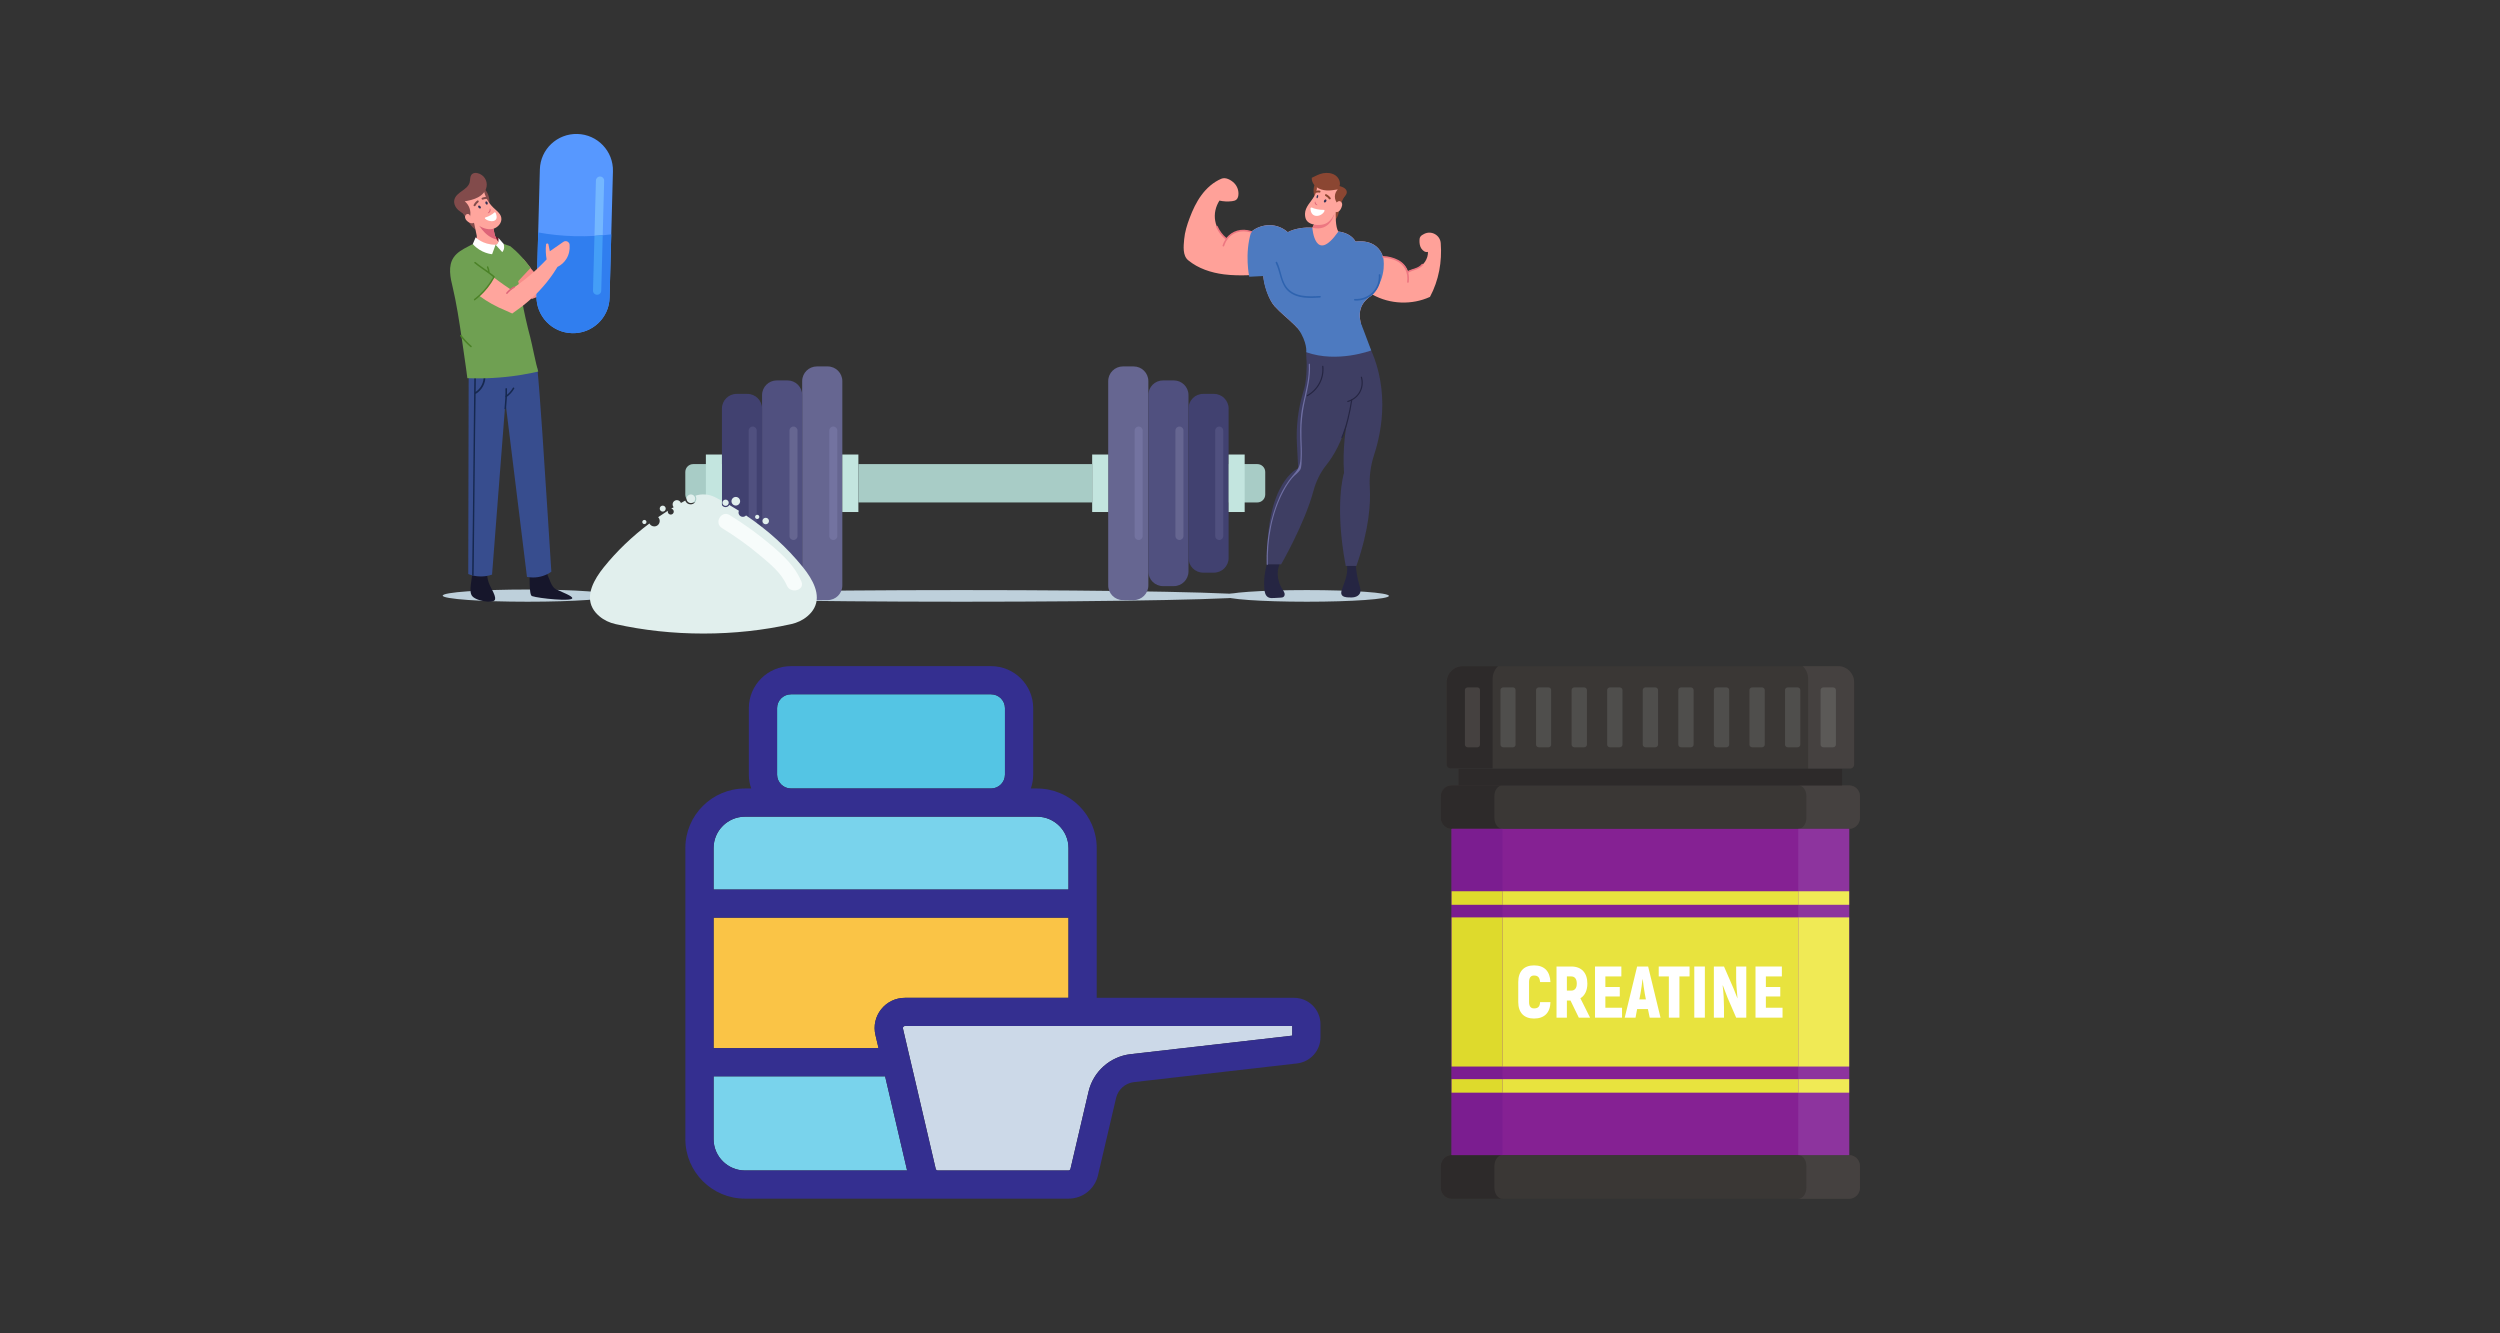 <?xml version="1.0" encoding="UTF-8"?><svg xmlns="http://www.w3.org/2000/svg" xmlns:xlink="http://www.w3.org/1999/xlink" contentScriptType="text/ecmascript" width="710.25pt" zoomAndPan="magnify" contentStyleType="text/css" viewBox="0 0 710.25 378.75" height="378.75pt" preserveAspectRatio="xMidYMid meet" version="1.2"><rect x="0" y="0" width="710.25" height="378.75" fill="#333333" stroke="none"/><defs><clipPath xml:id="clip1" id="clip1"><path d="M 125.539 167 L 175 167 L 175 171 L 125.539 171 Z M 125.539 167 "/></clipPath><clipPath xml:id="clip2" id="clip2"><path d="M 336.164 50.613 L 409.402 50.613 L 409.402 98.68 L 336.164 98.68 Z M 336.164 50.613 "/></clipPath><clipPath xml:id="clip3" id="clip3"><path d="M 167.512 140.465 L 232.062 140.465 L 232.062 179.992 L 167.512 179.992 Z M 167.512 140.465 "/></clipPath><clipPath xml:id="clip4" id="clip4"><path d="M 409.336 328.137 L 528.414 328.137 L 528.414 340.57 L 409.336 340.57 Z M 409.336 328.137 "/></clipPath><clipPath xml:id="clip5" id="clip5"><path d="M 409.336 223.121 L 528.414 223.121 L 528.414 235.48 L 409.336 235.48 Z M 409.336 223.121 "/></clipPath><clipPath xml:id="clip6" id="clip6"><path d="M 409.336 223 L 427 223 L 427 236 L 409.336 236 Z M 409.336 223 "/></clipPath><clipPath xml:id="clip7" id="clip7"><path d="M 510.852 223.121 L 528.414 223.121 L 528.414 235.48 L 510.852 235.48 Z M 510.852 223.121 "/></clipPath><clipPath xml:id="clip8" id="clip8"><path d="M 510.852 328.137 L 528.414 328.137 L 528.414 340.57 L 510.852 340.57 Z M 510.852 328.137 "/></clipPath><clipPath xml:id="clip9" id="clip9"><path d="M 409.336 328.137 L 426.867 328.137 L 426.867 340.57 L 409.336 340.57 Z M 409.336 328.137 "/></clipPath><clipPath xml:id="clip10" id="clip10"><path d="M 411 189.25 L 527 189.25 L 527 219 L 411 219 Z M 411 189.25 "/></clipPath><clipPath xml:id="clip11" id="clip11"><path d="M 512 189.25 L 527 189.25 L 527 219 L 512 219 Z M 512 189.25 "/></clipPath><clipPath xml:id="clip12" id="clip12"><path d="M 411 189.25 L 426 189.25 L 426 219 L 411 219 Z M 411 189.25 "/></clipPath><clipPath xml:id="clip13" id="clip13"><path d="M 194.711 189.25 L 375.156 189.25 L 375.156 340.535 L 194.711 340.535 Z M 194.711 189.25 "/></clipPath></defs><g xml:id="surface1" id="surface1"><path style=" stroke:none;fill-rule:nonzero;fill:rgb(74.509%,81.569%,85.88%);fill-opacity:1;" d="M 191.094 169.293 C 191.094 170.211 227.848 170.949 273.184 170.949 C 318.52 170.949 355.273 170.211 355.273 169.293 C 355.273 168.379 318.52 167.641 273.184 167.641 C 227.848 167.641 191.094 168.379 191.094 169.293 "/><path style=" stroke:none;fill-rule:nonzero;fill:rgb(96.86%,55.289%,53.729%);fill-opacity:1;" d="M 143.328 77.523 C 143.359 77.559 143.387 77.598 143.418 77.637 C 143.457 77.688 143.496 77.738 143.539 77.785 C 144.348 78.793 145.246 79.816 146.262 80.797 C 147.32 81.828 148.48 82.832 149.738 83.781 L 149.742 83.785 L 150.59 84.484 L 151.129 84.934 L 152.609 84.367 C 152.945 84.238 153.293 84.109 153.641 83.977 C 153.812 83.91 153.98 83.848 154.16 83.781 C 154.332 83.707 154.504 83.633 154.672 83.559 C 156.234 82.918 157.711 82.164 159.098 81.383 C 159.445 81.184 159.777 80.984 160.117 80.793 C 160.449 80.582 160.773 80.379 161.098 80.172 C 161.258 80.07 161.418 79.969 161.578 79.863 C 161.73 79.758 161.887 79.652 162.039 79.543 C 162.344 79.332 162.648 79.125 162.945 78.914 C 163.238 78.695 163.523 78.477 163.805 78.262 C 163.945 78.156 164.086 78.051 164.227 77.941 C 164.359 77.832 164.496 77.727 164.629 77.617 C 164.891 77.395 165.152 77.18 165.41 76.969 C 165.664 76.754 165.906 76.527 166.145 76.312 C 166.383 76.094 166.625 75.887 166.848 75.676 C 166.898 75.625 166.953 75.566 167 75.52 C 168.133 75.305 169.215 74.766 170.062 73.973 C 171.086 73.027 171.766 71.715 172.008 70.332 C 172.059 70.035 171.988 69.758 171.844 69.535 C 171.582 69.117 171.051 68.891 170.535 69.074 L 169.188 69.555 L 166.098 70.648 C 166.109 70.258 166.168 69.441 166.223 68.672 C 166.254 68.289 165.719 68.164 165.574 68.516 C 165.066 69.762 164.719 71.32 164.609 72.641 C 164.578 72.656 164.551 72.68 164.516 72.695 C 164.277 72.848 164.023 72.992 163.77 73.148 C 163.516 73.293 163.258 73.453 162.992 73.602 C 162.73 73.75 162.457 73.902 162.188 74.051 C 162.047 74.129 161.906 74.207 161.773 74.285 C 161.633 74.355 161.488 74.434 161.344 74.508 C 161.062 74.656 160.773 74.809 160.484 74.961 C 160.188 75.109 159.887 75.254 159.582 75.402 C 159.434 75.477 159.281 75.555 159.129 75.629 C 158.977 75.699 158.82 75.773 158.66 75.84 C 158.352 75.984 158.039 76.133 157.719 76.277 C 157.395 76.414 157.07 76.559 156.746 76.695 C 155.426 77.242 154.059 77.785 152.633 78.258 C 152.605 78.266 152.586 78.273 152.562 78.285 C 152.012 77.668 151.488 77.051 150.984 76.445 C 150.238 75.551 149.551 74.66 148.891 73.809 C 148.828 73.727 148.766 73.645 148.703 73.562 L 148.695 73.562 C 147.199 75.223 145.363 76.578 143.328 77.523 "/><path style=" stroke:none;fill-rule:nonzero;fill:rgb(43.529%,62.749%,32.159%);fill-opacity:1;" d="M 144.93 69.941 C 144.93 69.941 147.461 71.668 150.754 76.098 L 146.293 80.879 C 146.293 80.879 142.414 74.656 144.93 69.941 "/><g clip-rule="nonzero" clip-path="url(#clip1)"><path style=" stroke:none;fill-rule:nonzero;fill:rgb(74.509%,81.569%,85.88%);fill-opacity:1;" d="M 125.773 169.219 C 125.773 170.176 136.582 170.949 149.91 170.949 C 163.242 170.949 174.051 170.176 174.051 169.219 C 174.051 168.262 163.242 167.484 149.91 167.484 C 136.582 167.484 125.773 168.262 125.773 169.219 "/></g><path style=" stroke:none;fill-rule:nonzero;fill:rgb(8.629%,8.629%,16.859%);fill-opacity:1;" d="M 157.887 167.371 C 156.699 166.812 156.074 164.391 155.551 163.352 C 155.516 163.281 155.285 162.316 155.281 162.199 C 155.262 161.691 153.809 160.305 153.176 161.348 C 151.926 163.395 150.211 160.156 150.309 161.027 C 150.598 163.621 150.207 169.051 151.148 169.355 C 153.148 170.012 162.438 170.957 162.586 169.953 C 162.68 169.352 159.938 168.344 157.887 167.371 "/><path style=" stroke:none;fill-rule:nonzero;fill:rgb(8.629%,8.629%,16.859%);fill-opacity:1;" d="M 138.43 163.809 C 138.414 163.723 139.027 158.59 139.023 158.453 C 139 157.863 138.109 157.719 137.375 158.926 C 135.922 161.309 134.418 159.742 134.371 160.758 C 134.176 164.715 133.066 167.887 134.109 169.297 C 134.836 170.277 137.297 170.973 139.098 170.926 C 140.898 170.879 141.324 170.367 139.547 167.07 C 138.879 165.84 138.562 164.793 138.43 163.809 "/><path style=" stroke:none;fill-rule:nonzero;fill:rgb(50.98%,29.41%,29.41%);fill-opacity:1;" d="M 130.859 59.645 C 131.676 60.859 132.492 62.074 133.309 63.293 C 133.875 64.141 134.516 65.043 135.488 65.363 C 136.379 65.66 137.445 65.352 138.035 64.625 C 136.594 63.973 135.34 63.008 134.398 61.738 C 133.957 61.141 133.578 60.484 133.02 60 C 132.457 59.516 131.539 59.34 130.859 59.645 "/><path style=" stroke:none;fill-rule:nonzero;fill:rgb(21.57%,30.199%,55.688%);fill-opacity:1;" d="M 133.031 163.07 C 133.371 163.219 133.727 163.344 134.117 163.449 C 134.262 163.488 134.406 163.523 134.562 163.555 C 135.211 163.695 135.898 163.773 136.625 163.773 C 137.781 163.773 138.855 163.578 139.793 163.238 L 143.59 114.168 L 147.629 146.938 L 149.711 163.895 C 150.273 164.004 150.855 164.062 151.445 164.062 C 153.379 164.062 155.176 163.457 156.637 162.426 C 156.488 160.23 156.125 154.383 155.664 147.137 C 154.719 132.277 153.383 111.562 152.656 104.605 C 148.289 105.918 143.262 106.676 137.906 106.691 L 137.414 106.691 C 136.668 106.684 135.93 106.664 135.203 106.633 C 135.055 106.629 134.91 106.621 134.758 106.613 C 134.215 106.582 133.68 106.551 133.148 106.504 C 133.117 122.637 133.047 162.02 133.031 163.07 "/><path style=" stroke:none;fill-rule:nonzero;fill:rgb(8.629%,15.689%,30.98%);fill-opacity:1;" d="M 134.117 163.449 C 134.262 163.488 134.406 163.523 134.562 163.555 C 134.578 161.953 134.605 160.348 134.625 158.742 C 134.75 149.438 134.871 131.367 134.996 122.062 C 135.039 118.68 135.09 115.297 135.133 111.918 C 136.938 110.844 138.02 108.887 137.906 106.691 L 137.414 106.691 C 137.508 108.605 136.637 110.316 135.141 111.324 C 135.16 109.758 135.18 108.195 135.203 106.633 C 135.055 106.629 134.91 106.621 134.758 106.613 C 134.738 108.035 134.719 109.457 134.699 110.879 C 134.695 111.113 134.695 111.355 134.691 111.594 C 134.691 111.781 134.688 111.965 134.688 112.152 C 134.566 121.031 134.449 138.672 134.328 147.547 C 134.254 152.852 134.188 158.148 134.117 163.449 "/><path style=" stroke:none;fill-rule:nonzero;fill:rgb(42.749%,8.24%,14.899%);fill-opacity:1;" d="M 141.578 67.559 C 141.578 67.559 139.094 66.227 135.137 67.426 L 135.348 69.457 L 140.793 69.535 L 141.898 68.715 L 141.578 67.559 "/><path style=" stroke:none;fill-rule:nonzero;fill:rgb(43.529%,62.749%,32.159%);fill-opacity:1;" d="M 128.648 81.785 C 129.086 83.582 129.559 86.02 130.016 88.66 C 130.707 92.656 131.906 101 132.387 104.512 C 132.402 104.602 132.41 104.688 132.426 104.781 C 132.445 104.941 132.469 105.098 132.488 105.258 C 132.598 106.055 132.691 106.785 132.777 107.438 C 137.633 107.629 142.508 107.355 147.309 106.629 C 147.625 106.578 147.938 106.527 148.25 106.477 C 149.219 106.312 150.188 106.141 151.145 105.938 L 151.18 105.934 C 151.762 105.812 152.336 105.688 152.906 105.559 C 152.266 103.559 151.148 97.715 150.641 95.805 C 150.461 95.141 150.293 94.484 150.129 93.832 C 150.039 93.496 149.957 93.156 149.883 92.824 C 149.469 91.137 149.109 89.5 148.789 87.934 C 148.41 86.02 148.082 84.207 147.812 82.531 L 144.93 69.941 C 144.266 69.703 143.555 69.449 143.082 69.289 C 142.754 69.184 142.438 69.074 142.105 68.969 C 140.645 68.473 139.172 67.988 137.855 67.48 C 136.812 68.027 135.781 68.57 134.738 69.117 L 134.688 69.145 C 134.105 69.449 133.523 69.754 132.949 70.055 C 131.422 70.852 129.84 71.703 128.879 73.133 C 127.207 75.602 127.941 78.895 128.648 81.785 "/><path style=" stroke:none;fill-rule:nonzero;fill:rgb(100%,64.709%,61.569%);fill-opacity:1;" d="M 133.234 62.156 C 133.617 62.57 134.109 61.066 134.406 61.543 C 134.695 62.012 134.344 62.332 134.539 62.844 C 134.715 63.305 135.355 66.562 135.453 67.043 L 135.426 68.18 C 135.648 69.297 136.824 69.539 136.594 70.684 C 138.719 70.66 139.832 69.977 141.785 69.066 C 141.574 68.723 141.316 68.387 141.109 68.035 C 141.039 67.914 140.973 67.793 140.918 67.668 C 140.789 67.375 140.672 67.078 140.57 66.773 C 140.48 66.516 140.344 65.594 140.273 65.328 C 140.219 65.125 140.168 64.922 140.125 64.715 C 140.023 64.246 139.957 63.766 139.914 63.289 C 139.785 63.152 139.645 63.031 139.496 62.918 C 137.918 61.695 135.379 61.516 133.234 62.156 "/><path style=" stroke:none;fill-rule:nonzero;fill:rgb(86.67%,39.22%,47.06%);fill-opacity:1;" d="M 135.48 62.945 C 135.48 62.945 137.469 67.273 141.109 68.035 C 141.039 67.914 140.973 67.793 140.918 67.668 C 140.789 67.375 140.672 67.078 140.57 66.773 C 140.48 66.516 140.344 65.594 140.273 65.328 C 140.219 65.125 140.168 64.922 140.125 64.715 C 140.023 64.246 139.957 63.766 139.914 63.289 C 139.785 63.152 139.645 63.031 139.496 62.918 L 135.48 62.945 "/><path style=" stroke:none;fill-rule:nonzero;fill:rgb(100%,100%,100%);fill-opacity:1;" d="M 140.793 69.535 L 142.688 71.621 C 142.688 71.621 143.574 70.82 143.078 69.289 L 141.578 67.559 C 141.578 67.559 141.969 69.375 140.793 69.535 "/><path style=" stroke:none;fill-rule:nonzero;fill:rgb(100%,100%,100%);fill-opacity:1;" d="M 135.137 67.426 C 135.137 67.426 137.105 69.535 140.793 69.535 L 139.809 72.223 C 139.809 72.223 136.668 72.027 134.316 69.336 L 135.137 67.426 "/><path style=" stroke:none;fill-rule:nonzero;fill:rgb(50.98%,29.41%,29.41%);fill-opacity:1;" d="M 137.914 53.992 C 138.84 55.145 139.227 56.711 138.941 58.156 C 138.457 57.23 137.984 56.344 137.5 55.418 C 137.277 54.988 137.051 54.473 137.273 54.043 C 137.344 53.91 137.465 53.797 137.609 53.781 C 137.758 53.77 137.945 53.848 137.914 53.992 "/><path style=" stroke:none;fill-rule:nonzero;fill:rgb(100%,64.709%,61.569%);fill-opacity:1;" d="M 137.375 53.688 C 137.707 55.715 138.723 57.625 140.219 59.043 C 141.066 59.848 142.117 60.582 142.391 61.715 C 142.754 63.207 141.453 64.73 139.945 65.043 C 138.438 65.355 136.875 64.727 135.625 63.828 C 133.332 62.188 131.758 59.59 131.367 56.809 C 132.879 55.273 135.246 54.043 137.375 53.688 "/><path style=" stroke:none;fill-rule:nonzero;fill:rgb(50.98%,29.41%,29.41%);fill-opacity:1;" d="M 133.527 61.586 C 133.918 60 133.309 58.215 132.023 57.195 C 133.328 56.969 134.668 56.672 135.828 56.047 C 136.992 55.422 137.992 54.367 138.234 53.074 C 138.391 52.234 138.211 51.336 137.738 50.621 C 137.27 49.906 136.512 49.383 135.676 49.188 C 135.141 49.066 134.523 49.094 134.113 49.461 C 133.797 49.742 133.66 50.176 133.598 50.594 C 133.535 51.012 133.535 51.441 133.422 51.852 C 133.125 52.918 132.148 53.633 131.238 54.27 C 130.328 54.906 129.359 55.641 129.09 56.715 C 128.801 57.859 129.441 59.078 130.367 59.816 C 131.297 60.559 132.387 61.258 133.527 61.586 "/><path style=" stroke:none;fill-rule:nonzero;fill:rgb(100%,64.709%,61.569%);fill-opacity:1;" d="M 133.496 61.238 C 133.43 60.945 133.102 60.75 132.801 60.789 C 132.5 60.832 132.25 61.078 132.16 61.367 C 132.07 61.652 132.125 61.973 132.266 62.242 C 132.406 62.512 132.621 62.734 132.859 62.922 C 133.211 63.203 133.629 63.426 134.078 63.434 C 134.531 63.441 135.004 63.184 135.141 62.758 C 134.461 62.359 133.664 62.008 133.496 61.238 "/><path style=" stroke:none;fill-rule:nonzero;fill:rgb(86.67%,39.22%,47.06%);fill-opacity:1;" d="M 138.578 60.551 C 138.582 60.594 138.699 60.602 138.836 60.535 C 138.984 60.477 139.164 60.34 139.289 60.102 L 139.297 60.086 C 139.367 59.938 139.387 59.793 139.383 59.668 C 139.383 59.484 139.32 59.34 139.266 59.277 C 139.234 59.242 139.215 59.23 139.191 59.246 L 139.164 59.266 C 139.145 59.316 139.141 59.434 139.117 59.57 C 139.098 59.676 139.074 59.793 139.02 59.91 L 139.004 59.949 C 138.922 60.133 138.801 60.266 138.707 60.367 C 138.621 60.453 138.562 60.512 138.578 60.551 "/><path style=" stroke:none;fill-rule:nonzero;fill:rgb(29.41%,50.98%,15.289%);fill-opacity:1;" d="M 131.098 95.242 C 131.949 96.352 132.898 97.359 133.957 98.273 C 134.176 98.457 133.895 98.801 133.676 98.617 C 132.594 97.68 131.613 96.641 130.742 95.504 C 130.566 95.277 130.926 95.016 131.098 95.242 "/><path style=" stroke:none;fill-rule:nonzero;fill:rgb(8.629%,15.689%,30.98%);fill-opacity:1;" d="M 143.598 110.477 C 143.594 110.191 144.039 110.191 144.043 110.477 C 144.066 112.348 143.973 114.211 143.77 116.07 C 143.738 116.348 143.293 116.352 143.324 116.07 C 143.527 114.211 143.621 112.348 143.598 110.477 "/><path style=" stroke:none;fill-rule:nonzero;fill:rgb(8.629%,15.689%,30.98%);fill-opacity:1;" d="M 143.684 112.441 C 144.52 111.84 145.199 111.078 145.707 110.188 C 145.848 109.941 146.234 110.164 146.09 110.414 C 145.543 111.371 144.805 112.176 143.906 112.82 C 143.676 112.988 143.453 112.605 143.684 112.441 "/><path style=" stroke:none;fill-rule:nonzero;fill:rgb(100%,100%,100%);fill-opacity:1;" d="M 137.895 61.781 C 138.949 61.48 140.035 60.793 140.395 60.406 C 140.516 60.273 140.742 60.309 140.809 60.465 C 142.074 63.387 138.906 63.16 137.859 62.18 C 137.707 62.039 137.691 61.84 137.895 61.781 "/><path style=" stroke:none;fill-rule:nonzero;fill:rgb(34.119%,59.61%,100%);fill-opacity:1;" d="M 164.031 38.059 C 158.297 37.906 153.527 42.41 153.375 48.117 L 152.418 84.047 C 152.27 89.754 156.793 94.504 162.527 94.652 C 168.258 94.805 173.031 90.301 173.18 84.594 L 174.137 48.664 C 174.289 42.957 169.762 38.207 164.031 38.059 "/><path style=" stroke:none;fill-rule:nonzero;fill:rgb(45.49%,71.759%,100%);fill-opacity:1;" d="M 168.887 67.016 L 169.305 51.281 C 169.32 50.648 169.84 50.148 170.473 50.148 C 170.484 50.148 170.492 50.148 170.504 50.148 C 171.148 50.168 171.66 50.699 171.641 51.344 L 171.23 66.848 C 170.906 66.879 170.582 66.906 170.258 66.93 C 169.801 66.965 169.348 66.992 168.887 67.016 "/><path style=" stroke:none;fill-rule:nonzero;fill:rgb(18.819%,49.409%,93.729%);fill-opacity:1;" d="M 173.664 66.582 L 173.18 84.594 L 173.18 84.598 C 173.16 85.477 173.027 86.324 172.797 87.129 C 172.754 87.289 172.703 87.453 172.648 87.609 C 172.547 87.922 172.422 88.234 172.289 88.535 C 172.148 88.84 172.004 89.129 171.84 89.414 C 171.758 89.559 171.672 89.699 171.586 89.836 C 171.41 90.113 171.223 90.383 171.023 90.641 C 169.82 92.184 168.188 93.383 166.312 94.055 C 165.133 94.477 163.855 94.691 162.527 94.656 C 162.172 94.648 161.824 94.625 161.48 94.574 C 161.312 94.555 161.141 94.527 160.973 94.5 C 160.637 94.438 160.305 94.367 159.98 94.273 C 158.941 93.98 157.969 93.531 157.094 92.957 C 156.734 92.727 156.398 92.473 156.074 92.199 L 156.07 92.191 C 155.82 91.984 155.586 91.766 155.355 91.531 C 154.332 90.48 153.531 89.215 153.023 87.816 C 152.91 87.504 152.812 87.188 152.73 86.863 L 152.727 86.855 C 152.504 85.961 152.391 85.02 152.418 84.051 L 152.422 83.836 L 152.566 78.426 L 152.695 73.629 L 152.902 66.035 C 156.238 66.645 159.703 67.008 163.258 67.098 C 165.16 67.152 167.035 67.121 168.887 67.016 C 169.676 66.977 170.453 66.922 171.23 66.848 C 172.047 66.777 172.855 66.688 173.66 66.582 L 173.664 66.582 "/><path style=" stroke:none;fill-rule:nonzero;fill:rgb(50.589%,78.819%,100%);fill-opacity:1;" d="M 170.258 66.93 C 170.582 66.906 170.906 66.879 171.23 66.848 C 170.906 66.879 170.582 66.906 170.258 66.93 "/><path style=" stroke:none;fill-rule:nonzero;fill:rgb(26.669%,61.96%,96.86%);fill-opacity:1;" d="M 169.637 83.742 C 169.629 83.742 169.617 83.742 169.609 83.742 C 168.965 83.723 168.457 83.188 168.473 82.547 L 168.887 67.016 C 169.344 66.996 169.801 66.965 170.258 66.93 C 170.582 66.906 170.906 66.879 171.23 66.848 L 170.812 82.605 C 170.793 83.238 170.27 83.742 169.637 83.742 "/><path style=" stroke:none;fill-rule:nonzero;fill:rgb(100%,64.709%,61.569%);fill-opacity:1;" d="M 136.047 83.961 C 136.086 83.988 136.125 84.016 136.164 84.047 C 136.219 84.086 136.266 84.125 136.32 84.156 C 137.363 84.918 138.504 85.672 139.742 86.352 C 141.035 87.07 142.422 87.734 143.883 88.324 L 143.891 88.328 L 144.891 88.781 L 145.531 89.07 L 146.809 88.141 C 147.102 87.926 147.402 87.711 147.699 87.492 C 147.852 87.383 147.996 87.277 148.152 87.164 C 148.297 87.051 148.441 86.934 148.59 86.82 C 149.926 85.793 151.148 84.68 152.281 83.566 C 152.566 83.281 152.836 83 153.113 82.727 C 153.375 82.438 153.633 82.156 153.891 81.871 C 154.023 81.73 154.148 81.594 154.273 81.449 C 154.395 81.309 154.516 81.164 154.637 81.02 C 154.875 80.734 155.113 80.453 155.344 80.176 C 155.566 79.887 155.785 79.602 156.004 79.32 C 156.109 79.184 156.215 79.043 156.324 78.902 C 156.426 78.762 156.527 78.621 156.629 78.484 C 156.82 78.199 157.016 77.922 157.211 77.652 C 157.398 77.379 157.574 77.102 157.746 76.828 C 157.918 76.555 158.094 76.293 158.254 76.027 C 158.289 75.965 158.328 75.898 158.363 75.84 C 159.398 75.336 160.301 74.535 160.91 73.547 C 161.645 72.367 161.957 70.922 161.824 69.527 C 161.797 69.227 161.656 68.977 161.457 68.797 C 161.094 68.465 160.523 68.383 160.07 68.695 L 158.898 69.512 L 156.207 71.379 C 156.113 70.996 155.953 70.191 155.805 69.434 C 155.73 69.059 155.184 69.078 155.137 69.453 C 154.977 70.789 155.055 72.387 155.297 73.688 C 155.266 73.711 155.246 73.738 155.219 73.766 C 155.027 73.977 154.82 74.18 154.617 74.395 C 154.41 74.602 154.207 74.824 153.988 75.035 C 153.773 75.25 153.551 75.465 153.328 75.684 C 153.215 75.793 153.102 75.902 152.988 76.016 C 152.875 76.121 152.758 76.23 152.637 76.344 C 152.406 76.559 152.168 76.781 151.926 77.004 C 151.676 77.227 151.426 77.441 151.176 77.664 C 151.047 77.773 150.922 77.891 150.797 78 C 150.664 78.113 150.535 78.223 150.398 78.328 C 150.137 78.551 149.875 78.773 149.605 79 C 149.328 79.215 149.051 79.438 148.777 79.656 C 147.648 80.527 146.473 81.41 145.223 82.238 C 145.199 82.254 145.176 82.262 145.16 82.281 C 144.465 81.828 143.797 81.371 143.152 80.918 C 142.195 80.254 141.297 79.574 140.438 78.922 C 140.355 78.859 140.27 78.797 140.188 78.734 L 140.184 78.734 C 139.176 80.73 137.762 82.52 136.047 83.961 "/><path style=" stroke:none;fill-rule:nonzero;fill:rgb(86.67%,39.22%,47.06%);fill-opacity:1;" d="M 145.973 81.387 C 145.152 81.84 144.434 82.434 143.84 83.156 C 143.664 83.367 143.965 83.668 144.141 83.457 C 144.715 82.758 145.395 82.195 146.188 81.754 C 146.426 81.617 146.211 81.254 145.973 81.387 "/><path style=" stroke:none;fill-rule:nonzero;fill:rgb(29.41%,50.98%,15.289%);fill-opacity:1;" d="M 134.707 84.953 C 135.141 84.621 135.562 84.27 135.969 83.902 C 137.625 82.418 139.008 80.664 140.074 78.695 C 139.676 78.352 139.262 78.031 138.844 77.723 C 137.508 76.723 136.086 75.836 134.797 74.77 C 134.574 74.59 134.895 74.277 135.113 74.457 C 136.23 75.391 137.457 76.184 138.641 77.027 C 138.586 76.668 138.484 76.316 138.332 75.98 C 138.215 75.727 138.594 75.492 138.711 75.75 C 138.949 76.27 139.086 76.809 139.121 77.379 C 139.598 77.727 140.059 78.09 140.504 78.477 C 140.605 78.566 140.59 78.68 140.527 78.758 C 140.5 78.812 140.469 78.867 140.438 78.922 C 139.359 80.902 137.977 82.656 136.32 84.156 C 135.875 84.562 135.41 84.953 134.918 85.32 C 134.699 85.484 134.492 85.117 134.707 84.953 "/><path style=" stroke:none;fill-rule:nonzero;fill:rgb(20.389%,19.609%,33.73%);fill-opacity:1;" d="M 135.984 59.023 C 136.152 59.227 136.402 59.297 136.535 59.184 C 136.672 59.07 136.645 58.816 136.473 58.613 C 136.301 58.41 136.055 58.34 135.918 58.453 C 135.781 58.566 135.812 58.82 135.984 59.023 "/><path style=" stroke:none;fill-rule:nonzero;fill:rgb(50.98%,29.41%,29.41%);fill-opacity:1;" d="M 134.562 58.207 C 134.809 57.719 135.152 57.312 135.59 56.984 C 135.875 56.766 136.184 57.234 135.898 57.453 C 135.543 57.723 135.27 58.055 135.07 58.449 C 134.906 58.77 134.398 58.527 134.562 58.207 "/><path style=" stroke:none;fill-rule:nonzero;fill:rgb(20.389%,19.609%,33.73%);fill-opacity:1;" d="M 138.535 57.562 C 138.625 57.812 138.562 58.062 138.395 58.121 C 138.23 58.18 138.023 58.027 137.93 57.777 C 137.84 57.531 137.902 57.281 138.07 57.219 C 138.238 57.16 138.445 57.312 138.535 57.562 "/><path style=" stroke:none;fill-rule:nonzero;fill:rgb(50.98%,29.41%,29.41%);fill-opacity:1;" d="M 138.539 55.93 C 137.992 55.898 137.469 55.988 136.961 56.199 C 136.629 56.336 136.879 56.836 137.211 56.699 C 137.625 56.531 138.051 56.461 138.496 56.488 C 138.855 56.512 138.898 55.953 138.539 55.93 "/><path style=" stroke:none;fill-rule:nonzero;fill:rgb(65.88%,79.999%,77.649%);fill-opacity:1;" d="M 196.953 131.848 C 195.707 131.848 194.695 132.852 194.695 134.094 L 194.695 140.5 C 194.695 141.742 195.707 142.746 196.953 142.746 L 205.102 142.746 L 205.102 131.848 L 196.953 131.848 "/><path style=" stroke:none;fill-rule:nonzero;fill:rgb(39.999%,39.999%,56.859%);fill-opacity:1;" d="M 235.121 104.102 L 232.09 104.102 C 229.777 104.102 227.902 105.965 227.902 108.27 L 227.902 166.324 C 227.902 168.625 229.777 170.492 232.09 170.492 L 235.121 170.492 C 237.43 170.492 239.305 168.625 239.305 166.324 L 239.305 108.27 C 239.305 105.965 237.43 104.102 235.121 104.102 "/><path style=" stroke:none;fill-rule:nonzero;fill:rgb(31.369%,31.369%,49.799%);fill-opacity:1;" d="M 223.715 108.074 L 220.691 108.074 C 218.379 108.074 216.504 109.938 216.504 112.242 L 216.504 162.352 C 216.504 164.656 218.379 166.52 220.691 166.52 L 223.715 166.52 C 226.031 166.52 227.902 164.656 227.902 162.352 L 227.902 112.242 C 227.902 109.938 226.031 108.074 223.715 108.074 "/><path style=" stroke:none;fill-rule:nonzero;fill:rgb(25.49%,25.49%,43.919%);fill-opacity:1;" d="M 212.312 111.902 L 209.289 111.902 C 206.977 111.902 205.102 113.77 205.102 116.07 L 205.102 158.523 C 205.102 160.824 206.977 162.691 209.289 162.691 L 212.312 162.691 C 214.629 162.691 216.504 160.824 216.504 158.523 L 216.504 116.07 C 216.504 113.77 214.629 111.902 212.312 111.902 "/><path style=" stroke:none;fill-rule:nonzero;fill:rgb(76.469%,89.799%,87.45%);fill-opacity:1;" d="M 243.867 145.465 L 239.305 145.465 L 239.305 129.129 L 243.867 129.129 L 243.867 145.465 "/><path style=" stroke:none;fill-rule:nonzero;fill:rgb(76.469%,89.799%,87.45%);fill-opacity:1;" d="M 205.102 145.465 L 200.539 145.465 L 200.539 129.129 L 205.102 129.129 L 205.102 145.465 "/><path style=" stroke:none;fill-rule:nonzero;fill:rgb(65.88%,79.999%,77.649%);fill-opacity:1;" d="M 357.199 142.746 C 358.445 142.746 359.453 141.742 359.453 140.5 L 359.453 134.094 C 359.453 132.852 358.445 131.848 357.199 131.848 L 349.051 131.848 L 349.051 142.746 L 357.199 142.746 "/><path style=" stroke:none;fill-rule:nonzero;fill:rgb(39.999%,39.999%,56.859%);fill-opacity:1;" d="M 319.031 170.492 L 322.059 170.492 C 324.371 170.492 326.246 168.625 326.246 166.324 L 326.246 108.27 C 326.246 105.965 324.371 104.102 322.059 104.102 L 319.031 104.102 C 316.719 104.102 314.844 105.965 314.844 108.27 L 314.844 166.324 C 314.844 168.625 316.719 170.492 319.031 170.492 "/><path style=" stroke:none;fill-rule:nonzero;fill:rgb(31.369%,31.369%,49.799%);fill-opacity:1;" d="M 330.434 166.52 L 333.461 166.52 C 335.773 166.52 337.648 164.656 337.648 162.352 L 337.648 112.242 C 337.648 109.938 335.773 108.074 333.461 108.074 L 330.434 108.074 C 328.121 108.074 326.246 109.938 326.246 112.242 L 326.246 162.352 C 326.246 164.656 328.121 166.52 330.434 166.52 "/><path style=" stroke:none;fill-rule:nonzero;fill:rgb(25.49%,25.49%,43.919%);fill-opacity:1;" d="M 341.836 162.691 L 344.863 162.691 C 347.176 162.691 349.051 160.824 349.051 158.523 L 349.051 116.07 C 349.051 113.77 347.176 111.902 344.863 111.902 L 341.836 111.902 C 339.523 111.902 337.648 113.77 337.648 116.07 L 337.648 158.523 C 337.648 160.824 339.523 162.691 341.836 162.691 "/><path style=" stroke:none;fill-rule:nonzero;fill:rgb(76.469%,89.799%,87.45%);fill-opacity:1;" d="M 310.285 129.129 L 314.844 129.129 L 314.844 145.465 L 310.285 145.465 L 310.285 129.129 "/><path style=" stroke:none;fill-rule:nonzero;fill:rgb(76.469%,89.799%,87.45%);fill-opacity:1;" d="M 349.051 129.129 L 353.609 129.129 L 353.609 145.465 L 349.051 145.465 L 349.051 129.129 "/><path style=" stroke:none;fill-rule:nonzero;fill:rgb(65.88%,79.999%,77.649%);fill-opacity:1;" d="M 310.285 131.848 L 310.285 142.746 L 243.867 142.746 L 243.867 131.848 L 310.285 131.848 "/><path style=" stroke:none;fill-rule:nonzero;fill:rgb(31.369%,31.369%,49.799%);fill-opacity:1;" d="M 346.391 121.184 C 345.762 121.184 345.25 121.691 345.25 122.32 L 345.25 152.273 C 345.25 152.902 345.762 153.41 346.391 153.41 C 347.02 153.41 347.531 152.902 347.531 152.273 L 347.531 122.32 C 347.531 121.691 347.02 121.184 346.391 121.184 "/><path style=" stroke:none;fill-rule:nonzero;fill:rgb(39.999%,39.999%,56.859%);fill-opacity:1;" d="M 335.082 121.184 C 334.453 121.184 333.941 121.691 333.941 122.32 L 333.941 152.273 C 333.941 152.902 334.453 153.41 335.082 153.41 C 335.711 153.41 336.223 152.902 336.223 152.273 L 336.223 122.32 C 336.223 121.691 335.711 121.184 335.082 121.184 "/><path style=" stroke:none;fill-rule:nonzero;fill:rgb(45.099%,45.099%,62.749%);fill-opacity:1;" d="M 323.492 121.184 C 322.859 121.184 322.352 121.691 322.352 122.32 L 322.352 152.273 C 322.352 152.902 322.859 153.41 323.492 153.41 C 324.121 153.41 324.629 152.902 324.629 152.273 L 324.629 122.32 C 324.629 121.691 324.121 121.184 323.492 121.184 "/><path style=" stroke:none;fill-rule:nonzero;fill:rgb(45.099%,45.099%,62.749%);fill-opacity:1;" d="M 236.742 121.184 C 236.109 121.184 235.602 121.691 235.602 122.32 L 235.602 152.273 C 235.602 152.902 236.109 153.41 236.742 153.41 C 237.371 153.41 237.883 152.902 237.883 152.273 L 237.883 122.32 C 237.883 121.691 237.371 121.184 236.742 121.184 "/><path style=" stroke:none;fill-rule:nonzero;fill:rgb(39.999%,39.999%,56.859%);fill-opacity:1;" d="M 225.434 121.184 C 224.805 121.184 224.293 121.691 224.293 122.32 L 224.293 152.273 C 224.293 152.902 224.805 153.41 225.434 153.41 C 226.062 153.41 226.574 152.902 226.574 152.273 L 226.574 122.32 C 226.574 121.691 226.062 121.184 225.434 121.184 "/><path style=" stroke:none;fill-rule:nonzero;fill:rgb(31.369%,31.369%,49.799%);fill-opacity:1;" d="M 213.84 121.184 C 213.211 121.184 212.703 121.691 212.703 122.32 L 212.703 152.273 C 212.703 152.902 213.211 153.41 213.84 153.41 C 214.473 153.41 214.98 152.902 214.98 152.273 L 214.98 122.32 C 214.98 121.691 214.473 121.184 213.84 121.184 "/><path style=" stroke:none;fill-rule:nonzero;fill:rgb(74.509%,81.569%,85.88%);fill-opacity:1;" d="M 347.938 169.293 C 347.938 170.211 358.379 170.949 371.262 170.949 C 384.141 170.949 394.586 170.211 394.586 169.293 C 394.586 168.379 384.141 167.641 371.262 167.641 C 358.379 167.641 347.938 168.379 347.938 169.293 "/><path style=" stroke:none;fill-rule:nonzero;fill:rgb(14.51%,14.51%,25.879%);fill-opacity:1;" d="M 382.527 160.113 C 382.895 161.344 382.766 162.668 382.445 163.91 C 382.125 165.148 381.621 166.336 381.223 167.555 C 381.074 167.996 380.945 168.488 381.141 168.91 C 381.445 169.574 382.328 169.695 383.07 169.723 C 383.688 169.75 384.32 169.773 384.918 169.617 C 385.523 169.465 386.098 169.105 386.359 168.551 C 386.695 167.828 386.434 166.988 386.203 166.227 C 385.547 164.051 385.195 161.781 385.156 159.512 C 384.328 160.098 383.535 160.25 382.527 160.113 "/><path style=" stroke:none;fill-rule:nonzero;fill:rgb(14.51%,14.51%,25.879%);fill-opacity:1;" d="M 363.52 160.328 C 362.535 162.621 362.992 165.371 364.359 167.465 C 364.57 167.789 364.812 168.109 364.922 168.48 C 365.035 168.852 364.98 169.305 364.676 169.551 C 364.438 169.75 364.102 169.777 363.785 169.793 C 363.172 169.828 362.562 169.863 361.949 169.898 C 361.383 169.93 360.785 169.957 360.289 169.684 C 359.492 169.246 359.273 168.227 359.203 167.332 C 358.992 164.664 359.34 161.957 360.223 159.426 C 361.094 159.539 362.645 160.219 363.52 160.328 "/><path style=" stroke:none;fill-rule:nonzero;fill:rgb(24.309%,24.309%,38.82%);fill-opacity:1;" d="M 389.16 138.59 C 389.426 142.93 388.992 150.371 385.355 160.777 L 382.32 160.777 C 379.062 143.562 381.73 134.617 381.836 134.379 L 381.84 134.371 C 381.367 127.469 382.344 121.594 382.844 119.164 C 381.344 125.465 378.781 129.645 376.805 132.113 C 375.066 134.281 373.863 136.809 373.145 139.477 C 370.645 148.793 363.973 160.328 363.973 160.328 L 360.031 160.328 C 359.422 136.762 368.816 133.027 368.816 133.027 L 368.453 126.09 C 368.195 121.199 368.781 116.305 370.18 111.609 L 370.473 110.617 C 371.125 108.414 371.363 104.312 371.16 102.027 C 370.84 98.543 371.934 96.828 371.934 96.828 L 387.691 95.879 C 395.242 108.965 392.641 122.352 390.367 129.277 C 389.379 132.281 388.969 135.434 389.16 138.59 "/><path style=" stroke:none;fill-rule:nonzero;fill:rgb(54.509%,27.449%,19.609%);fill-opacity:1;" d="M 382.184 55.398 C 381.527 56.449 381.035 57.594 380.723 58.789 C 380.473 59.762 380.332 60.773 379.887 61.676 C 379.438 62.578 378.578 63.375 377.559 63.387 C 378.172 62.293 378.301 61.066 378.551 59.84 C 378.801 58.613 379.152 57.348 380.012 56.426 C 380.602 55.793 381.32 55.535 382.184 55.398 "/><g clip-rule="nonzero" clip-path="url(#clip2)"><path style=" stroke:none;fill-rule:nonzero;fill:rgb(100%,63.139%,59.999%);fill-opacity:1;" d="M 406.258 84.344 C 401.129 86.699 394.895 86.465 389.973 83.719 C 388.457 84.707 387.109 85.934 386.578 87.645 C 385.477 91.199 388.066 94.93 387.652 98.621 L 371.934 98.621 C 371.359 96.133 369.566 94.082 367.73 92.277 C 365.898 90.473 363.832 88.898 362.109 86.988 C 360.383 85.078 358.992 80.523 358.883 77.973 C 357.57 78.055 356.246 78.129 354.914 78.18 C 352.512 78.266 350.102 78.25 347.734 77.949 C 344.062 77.48 340.406 76.277 337.566 73.941 C 335.961 72.621 336.23 69.992 336.426 67.945 C 336.617 65.898 337.23 63.91 337.961 61.98 C 338.824 59.68 339.867 57.418 341.328 55.438 C 342.793 53.449 344.711 51.738 347.004 50.773 C 348.184 50.277 349.691 51.094 350.605 51.988 C 351.516 52.887 351.977 54.207 351.82 55.465 C 351.766 55.93 351.609 56.414 351.25 56.723 C 350.914 57.008 350.449 57.105 350.008 57.16 C 348.824 57.309 347.613 57.25 346.445 56.988 C 345.355 58.703 344.883 60.734 345.238 62.734 C 345.586 64.73 346.715 66.582 348.336 67.836 C 349.129 66.797 350.305 66.102 351.566 65.734 C 352.836 65.367 354.219 65.418 355.461 65.867 C 356.863 64.645 358.875 63.949 360.754 63.969 C 362.625 63.988 364.48 64.719 365.855 65.973 C 367.648 64.938 370.777 64.488 372.836 64.703 L 374.387 61.68 L 375 60.48 L 379.512 59.621 C 379.43 61.156 379.387 64.5 380.223 65.793 C 380.223 65.793 383.605 65.965 385.125 68.648 C 385.125 68.648 391.188 67.531 392.93 72.977 C 392.93 72.977 398.695 73.125 399.98 77.156 C 400.781 76.621 401.68 76.562 402.578 76.211 C 404.441 75.48 405.742 73.539 405.688 71.562 C 404.941 71.773 404.223 71.246 403.801 70.605 C 403.371 69.965 403.273 69.172 403.273 68.41 C 403.273 68.043 403.297 67.656 403.48 67.332 C 403.715 66.918 404.164 66.672 404.594 66.457 L 404.633 66.438 C 406.691 65.406 409.148 66.812 409.316 69.082 C 409.711 74.344 408.77 79.648 406.258 84.344 "/></g><path style=" stroke:none;fill-rule:nonzero;fill:rgb(30.199%,47.839%,75.29%);fill-opacity:1;" d="M 389.973 83.719 C 388.457 84.707 387.109 85.934 386.578 87.645 C 385.477 91.199 388.066 94.93 387.652 98.621 L 371.934 98.621 C 371.359 96.133 369.566 94.082 367.73 92.277 C 365.898 90.473 363.832 88.898 362.109 86.988 C 360.383 85.078 358.992 80.973 358.883 78.422 C 357.57 78.5 356.246 78.578 354.914 78.625 C 354.914 78.625 353.508 72.148 355.461 65.867 C 356.863 64.645 358.875 63.949 360.754 63.969 C 362.625 63.988 364.48 64.719 365.855 65.973 C 367.453 65.051 370.105 64.594 372.117 64.656 C 372.371 64.66 372.613 64.68 372.836 64.703 C 372.836 64.703 373.586 75.25 380.223 65.793 C 380.223 65.793 380.621 65.816 381.203 65.945 L 381.203 65.949 C 382.32 66.207 384.125 66.883 385.125 68.648 C 385.125 68.648 391.188 67.531 392.93 72.977 C 392.93 72.977 394.332 78.312 389.973 83.719 "/><path style=" stroke:none;fill-rule:nonzero;fill:rgb(92.94%,46.669%,50.589%);fill-opacity:1;" d="M 355.527 65.641 C 352.719 64.723 350.035 65.543 348.438 67.613 C 347.352 66.73 346.484 65.543 345.93 64.281 C 345.809 64.004 345.395 64.242 345.516 64.52 C 346.094 65.832 347.02 67.09 348.16 67.996 C 347.816 68.512 347.531 69.098 347.328 69.742 C 347.238 70.031 347.695 70.156 347.789 69.867 C 348.852 66.52 352.043 64.996 355.398 66.094 C 355.691 66.188 355.816 65.734 355.527 65.641 "/><path style=" stroke:none;fill-rule:nonzero;fill:rgb(92.94%,46.669%,50.589%);fill-opacity:1;" d="M 403.891 75.043 C 402.977 76.223 401.25 76.328 399.965 77 C 399.516 75.68 398.602 74.566 397.172 73.824 C 395.895 73.16 394.375 72.777 392.93 72.742 C 392.621 72.734 392.621 73.207 392.93 73.211 C 394.145 73.242 395.418 73.543 396.523 74.035 C 399.078 75.172 400.098 77.434 399.762 80.117 C 399.727 80.418 400.199 80.418 400.238 80.117 C 400.355 79.188 400.312 78.293 400.102 77.465 C 401.492 76.676 403.273 76.605 404.305 75.277 C 404.492 75.039 404.074 74.805 403.891 75.043 "/><path style=" stroke:none;fill-rule:nonzero;fill:rgb(18.039%,38.82%,68.629%);fill-opacity:1;" d="M 362.43 74.711 C 363.793 77.422 363.688 80.93 366.254 82.957 C 368.707 84.891 372.055 84.73 375 84.551 C 375.305 84.531 375.309 84.062 375 84.082 C 371.625 84.289 367.445 84.434 365.344 81.273 C 364 79.254 363.926 76.625 362.844 74.473 C 362.707 74.199 362.293 74.438 362.43 74.711 "/><path style=" stroke:none;fill-rule:nonzero;fill:rgb(18.039%,38.82%,68.629%);fill-opacity:1;" d="M 384.914 85.398 C 389.137 85.605 392.465 82.277 392.18 78.125 C 392.16 77.824 391.684 77.82 391.703 78.125 C 391.969 82.027 388.887 85.125 384.914 84.93 C 384.605 84.914 384.605 85.383 384.914 85.398 "/><path style=" stroke:none;fill-rule:nonzero;fill:rgb(30.199%,47.839%,75.29%);fill-opacity:1;" d="M 386.508 91.52 C 386.508 91.52 387.961 95.188 389.559 99.559 C 389.559 99.559 379.941 103.211 371.125 100.066 C 371.125 100.066 371.461 97.32 368.816 93.391 L 386.508 91.52 "/><path style=" stroke:none;fill-rule:nonzero;fill:rgb(92.94%,46.669%,50.589%);fill-opacity:1;" d="M 379.066 60.84 C 379.066 60.84 377.941 65.93 372.836 64.703 L 374.387 61.68 L 379.066 60.84 "/><path style=" stroke:none;fill-rule:nonzero;fill:rgb(54.509%,27.449%,19.609%);fill-opacity:1;" d="M 373.656 52.121 C 373.008 53.422 373.023 55.027 373.699 56.312 C 374.066 55.418 374.418 54.504 374.785 53.605 C 374.895 53.332 375.008 53.035 374.938 52.75 C 374.867 52.48 374.641 52.277 374.387 52.16 C 374.133 52.043 373.934 52.16 373.656 52.121 "/><path style=" stroke:none;fill-rule:nonzero;fill:rgb(100%,64.709%,61.569%);fill-opacity:1;" d="M 379.621 59.473 C 379.59 59.555 379.562 59.637 379.531 59.719 C 379 61.168 378.312 62.457 377.008 63.312 C 375.852 64.078 373.691 64.078 372.41 63.539 C 371.129 63 370.719 62.051 370.754 60.68 C 370.777 59.754 371.207 58.887 371.727 58.113 C 372.242 57.344 372.859 56.637 373.328 55.836 C 373.797 55.035 374.254 53.895 374.105 52.984 L 374.227 52.941 C 376.441 52.191 378.734 52.391 380.617 53.777 C 380.598 55.711 380.262 57.645 379.621 59.473 "/><path style=" stroke:none;fill-rule:nonzero;fill:rgb(54.509%,27.449%,19.609%);fill-opacity:1;" d="M 380.027 57.859 C 379.516 57.312 379.227 56.574 379.234 55.832 C 379.242 55.09 379.543 54.355 380.062 53.816 C 379.035 53.965 377.953 54.172 376.918 54.109 C 375.879 54.047 374.832 53.766 374.008 53.145 C 373.184 52.523 372.613 51.527 372.676 50.508 C 373.762 50.012 374.719 49.422 375.898 49.215 C 377.074 49.008 378.359 49.129 379.348 49.789 C 380.336 50.453 380.938 51.734 380.57 52.852 C 381.012 52.988 381.582 53.184 381.957 53.449 C 382.336 53.715 382.633 54.133 382.633 54.59 C 382.633 55.117 382.246 55.559 381.891 55.949 C 381.277 56.613 380.637 57.199 380.027 57.859 "/><path style=" stroke:none;fill-rule:nonzero;fill:rgb(100%,64.709%,61.569%);fill-opacity:1;" d="M 379.5 57.926 C 379.613 57.738 379.73 57.551 379.891 57.398 C 380.051 57.25 380.258 57.133 380.48 57.129 C 380.883 57.121 381.215 57.488 381.293 57.879 C 381.363 58.27 381.238 58.668 381.082 59.035 C 380.961 59.316 380.812 59.594 380.605 59.82 C 380.395 60.051 380.113 60.223 379.805 60.254 C 379.492 60.285 379.16 60.148 379.004 59.887 C 379.262 59.23 379.484 58.625 379.5 57.926 "/><path style=" stroke:none;fill-rule:nonzero;fill:rgb(86.67%,39.22%,47.06%);fill-opacity:1;" d="M 374.277 58.273 C 374.277 58.305 374.184 58.324 374.059 58.281 C 373.926 58.246 373.766 58.148 373.637 57.965 L 373.633 57.949 C 373.555 57.832 373.523 57.715 373.516 57.609 C 373.5 57.457 373.535 57.332 373.578 57.277 C 373.602 57.242 373.617 57.23 373.637 57.238 L 373.66 57.258 C 373.684 57.297 373.699 57.391 373.73 57.504 C 373.754 57.59 373.789 57.684 373.844 57.777 L 373.863 57.809 C 373.949 57.953 374.066 58.055 374.152 58.129 C 374.234 58.195 374.285 58.234 374.277 58.273 "/><path style=" stroke:none;fill-rule:nonzero;fill:rgb(100%,100%,100%);fill-opacity:1;" d="M 376.055 59.625 C 374.762 59.664 373.293 59.289 372.75 58.988 C 372.562 58.887 372.305 59.004 372.305 59.203 C 372.363 62.16 375.406 61.656 376.238 60.055 C 376.352 59.84 376.305 59.617 376.055 59.625 "/><path style=" stroke:none;fill-rule:nonzero;fill:rgb(43.529%,43.529%,63.919%);fill-opacity:1;" d="M 360.199 160.328 C 359.988 153.344 361.344 145.676 364.68 139.484 C 365.371 138.203 366.164 136.969 367.086 135.836 C 367.75 135.02 368.859 134.309 369.398 133.445 C 369.812 132.781 369.781 131.008 369.82 130.246 C 369.918 128.387 369.816 126.523 369.75 124.668 C 369.621 120.91 369.922 117.383 370.758 113.707 C 371.531 110.316 372.344 106.992 372.16 103.488 C 372.148 103.273 371.809 103.273 371.82 103.488 C 372.027 107.504 370.895 111.293 370.082 115.18 C 369.418 118.352 369.297 121.434 369.41 124.668 C 369.477 126.523 369.574 128.387 369.48 130.246 C 369.348 132.727 368.664 133.473 367.203 135.172 C 365.684 136.938 364.488 138.945 363.527 141.051 C 360.852 146.938 359.664 153.875 359.859 160.328 C 359.867 160.547 360.207 160.547 360.199 160.328 "/><path style=" stroke:none;fill-rule:nonzero;fill:rgb(14.51%,14.51%,25.879%);fill-opacity:1;" d="M 381.41 124.34 C 382.828 120.961 383.605 117.273 384.188 113.684 C 384.223 113.473 383.895 113.379 383.859 113.594 C 383.273 117.188 382.5 120.871 381.078 124.25 C 380.996 124.449 381.328 124.535 381.41 124.34 "/><path style=" stroke:none;fill-rule:nonzero;fill:rgb(14.51%,14.51%,25.879%);fill-opacity:1;" d="M 382.957 114.223 C 386.098 113.277 387.793 110.25 386.945 107.125 C 386.887 106.918 386.559 107.004 386.613 107.215 C 387.418 110.172 385.84 113.004 382.863 113.898 C 382.656 113.961 382.746 114.285 382.957 114.223 "/><path style=" stroke:none;fill-rule:nonzero;fill:rgb(14.51%,14.51%,25.879%);fill-opacity:1;" d="M 371.516 112.543 C 374.586 110.816 376.32 107.531 375.977 104.062 C 375.953 103.848 375.609 103.848 375.633 104.062 C 375.969 107.414 374.316 110.582 371.344 112.254 C 371.152 112.359 371.324 112.652 371.516 112.543 "/><path style=" stroke:none;fill-rule:nonzero;fill:rgb(20.389%,19.609%,33.73%);fill-opacity:1;" d="M 374.055 55.793 C 373.984 56.047 374.023 56.285 374.141 56.324 C 374.258 56.367 374.406 56.191 374.477 55.938 C 374.547 55.684 374.508 55.445 374.395 55.406 C 374.277 55.363 374.125 55.539 374.055 55.793 "/><path style=" stroke:none;fill-rule:nonzero;fill:rgb(54.509%,27.449%,19.609%);fill-opacity:1;" d="M 373.898 54.219 C 374.277 54.082 374.648 54.074 375.02 54.18 C 375.266 54.25 375.133 54.789 374.891 54.719 C 374.59 54.633 374.285 54.648 373.98 54.758 C 373.73 54.848 373.648 54.309 373.898 54.219 "/><path style=" stroke:none;fill-rule:nonzero;fill:rgb(20.389%,19.609%,33.73%);fill-opacity:1;" d="M 376.758 57.254 C 376.621 57.48 376.387 57.594 376.238 57.504 C 376.086 57.414 376.07 57.156 376.203 56.93 C 376.34 56.703 376.574 56.59 376.727 56.68 C 376.879 56.77 376.891 57.027 376.758 57.254 "/><path style=" stroke:none;fill-rule:nonzero;fill:rgb(54.509%,27.449%,19.609%);fill-opacity:1;" d="M 378.02 56.215 C 377.695 55.773 377.289 55.434 376.809 55.18 C 376.488 55.012 376.258 55.523 376.578 55.691 C 376.973 55.895 377.297 56.18 377.562 56.539 C 377.773 56.828 378.234 56.504 378.02 56.215 "/><g clip-rule="nonzero" clip-path="url(#clip3)"><path style=" stroke:none;fill-rule:nonzero;fill:rgb(88.239%,93.729%,92.94%);fill-opacity:1;" d="M 231.32 172.746 C 230.855 173.621 230.191 174.387 229.398 175.062 C 228.055 176.211 226.449 176.938 224.77 177.312 C 216.953 179.051 208.562 179.992 199.832 179.992 C 191.102 179.992 182.715 179.051 174.895 177.312 C 173.219 176.938 171.609 176.211 170.27 175.062 C 169.473 174.387 168.812 173.621 168.344 172.746 C 166.332 168.957 168.773 164.602 171.539 161.16 C 175.219 156.586 179.586 152.398 184.5 148.715 C 184.758 149.211 185.277 149.555 185.879 149.555 C 186.73 149.555 187.422 148.863 187.422 148.012 C 187.422 147.59 187.254 147.207 186.977 146.93 C 187.883 146.301 188.809 145.691 189.75 145.094 C 189.723 145.172 189.711 145.258 189.711 145.348 C 189.711 145.812 190.094 146.195 190.566 146.195 C 191.035 146.195 191.418 145.812 191.418 145.348 C 191.418 144.922 191.102 144.57 190.695 144.508 C 191.992 143.715 193.32 142.949 194.676 142.219 C 194.895 142.844 195.496 143.293 196.199 143.293 C 197.094 143.293 197.816 142.574 197.816 141.688 C 197.816 141.367 197.727 141.07 197.562 140.82 C 199.352 140.238 201.387 140.371 203.062 141.215 C 203.734 141.559 204.406 141.902 205.066 142.262 C 204.969 142.438 204.914 142.641 204.914 142.855 C 204.914 143.531 205.461 144.078 206.137 144.078 C 206.594 144.078 206.992 143.828 207.203 143.461 C 208.129 143.996 209.035 144.543 209.93 145.113 C 209.855 145.262 209.816 145.434 209.816 145.613 C 209.816 146.285 210.367 146.832 211.047 146.832 C 211.402 146.832 211.73 146.68 211.953 146.434 C 218.184 150.637 223.664 155.613 228.125 161.16 C 230.891 164.602 233.332 168.957 231.32 172.746 "/></g><path style=" stroke:none;fill-rule:nonzero;fill:rgb(96.86%,98.819%,98.43%);fill-opacity:1;" d="M 227.676 165.195 C 225.914 161.016 222.742 157.996 219.34 155.09 C 215.559 151.859 211.523 148.941 207.289 146.332 C 204.93 144.879 202.77 148.578 205.121 150.027 C 208.824 152.309 212.375 154.816 215.707 157.613 C 218.617 160.055 222.02 162.742 223.531 166.332 C 224.586 168.832 228.746 167.734 227.676 165.195 "/><path style=" stroke:none;fill-rule:nonzero;fill:rgb(88.239%,93.729%,92.94%);fill-opacity:1;" d="M 210.27 142.402 C 210.27 143.078 209.719 143.625 209.039 143.625 C 208.363 143.625 207.812 143.078 207.812 142.402 C 207.812 141.727 208.363 141.18 209.039 141.18 C 209.719 141.18 210.27 141.727 210.27 142.402 "/><path style=" stroke:none;fill-rule:nonzero;fill:rgb(88.239%,93.729%,92.94%);fill-opacity:1;" d="M 193.508 143.297 C 193.508 143.961 192.969 144.496 192.301 144.496 C 191.633 144.496 191.094 143.961 191.094 143.297 C 191.094 142.633 191.633 142.094 192.301 142.094 C 192.969 142.094 193.508 142.633 193.508 143.297 "/><path style=" stroke:none;fill-rule:nonzero;fill:rgb(88.239%,93.729%,92.94%);fill-opacity:1;" d="M 189.133 144.496 C 189.133 144.969 188.75 145.348 188.277 145.348 C 187.809 145.348 187.426 144.969 187.426 144.496 C 187.426 144.027 187.809 143.648 188.277 143.648 C 188.75 143.648 189.133 144.027 189.133 144.496 "/><path style=" stroke:none;fill-rule:nonzero;fill:rgb(88.239%,93.729%,92.94%);fill-opacity:1;" d="M 183.664 148.301 C 183.664 148.629 183.395 148.895 183.066 148.895 C 182.738 148.895 182.469 148.629 182.469 148.301 C 182.469 147.973 182.738 147.707 183.066 147.707 C 183.395 147.707 183.664 147.973 183.664 148.301 "/><path style=" stroke:none;fill-rule:nonzero;fill:rgb(88.239%,93.729%,92.94%);fill-opacity:1;" d="M 215.727 146.852 C 215.727 147.184 215.457 147.453 215.125 147.453 C 214.793 147.453 214.52 147.184 214.52 146.852 C 214.52 146.52 214.793 146.25 215.125 146.25 C 215.457 146.25 215.727 146.52 215.727 146.852 "/><path style=" stroke:none;fill-rule:nonzero;fill:rgb(88.239%,93.729%,92.94%);fill-opacity:1;" d="M 218.469 148.023 C 218.469 148.531 218.051 148.945 217.539 148.945 C 217.027 148.945 216.613 148.531 216.613 148.023 C 216.613 147.512 217.027 147.102 217.539 147.102 C 218.051 147.102 218.469 147.512 218.469 148.023 "/><path style=" stroke:none;fill-rule:nonzero;fill:rgb(88.239%,93.729%,92.94%);fill-opacity:1;" d="M 197.504 141.699 C 197.504 142.375 196.953 142.922 196.277 142.922 C 195.598 142.922 195.051 142.375 195.051 141.699 C 195.051 141.023 195.598 140.477 196.277 140.477 C 196.953 140.477 197.504 141.023 197.504 141.699 "/><path style=" stroke:none;fill-rule:nonzero;fill:rgb(88.239%,93.729%,92.94%);fill-opacity:1;" d="M 207.031 142.832 C 207.031 143.32 206.633 143.719 206.141 143.719 C 205.645 143.719 205.246 143.32 205.246 142.832 C 205.246 142.34 205.645 141.941 206.141 141.941 C 206.633 141.941 207.031 142.34 207.031 142.832 "/><g clip-rule="nonzero" clip-path="url(#clip4)"><path style=" stroke:none;fill-rule:nonzero;fill:rgb(22.749%,21.57%,20.779%);fill-opacity:1;" d="M 525.348 328.156 L 412.406 328.156 C 410.746 328.156 409.336 329.562 409.336 331.293 L 409.336 337.438 C 409.336 339.164 410.746 340.57 412.406 340.57 L 525.348 340.57 C 527.008 340.57 528.418 339.164 528.418 337.438 L 528.418 331.293 C 528.418 329.562 527.008 328.156 525.348 328.156 "/></g><g clip-rule="nonzero" clip-path="url(#clip5)"><path style=" stroke:none;fill-rule:nonzero;fill:rgb(22.749%,21.57%,20.779%);fill-opacity:1;" d="M 525.348 223.129 L 412.406 223.129 C 410.746 223.129 409.336 224.473 409.336 226.199 L 409.336 232.41 C 409.336 234.07 410.746 235.48 412.406 235.48 L 525.348 235.48 C 527.008 235.48 528.418 234.07 528.418 232.41 L 528.418 226.199 C 528.418 224.473 527.008 223.129 525.348 223.129 "/></g><g clip-rule="nonzero" clip-path="url(#clip6)"><path style=" stroke:none;fill-rule:evenodd;fill:rgb(17.65%,16.469%,16.469%);fill-opacity:1;" d="M 426.859 235.48 C 425.582 235.48 424.559 234.074 424.559 232.406 L 424.559 226.199 C 424.559 224.473 425.582 223.129 426.859 223.129 L 412.406 223.129 C 410.746 223.129 409.336 224.473 409.336 226.199 L 409.336 232.406 C 409.336 234.074 410.746 235.48 412.406 235.48 L 426.859 235.48 "/></g><g clip-rule="nonzero" clip-path="url(#clip7)"><path style=" stroke:none;fill-rule:evenodd;fill:rgb(27.06%,25.49%,25.099%);fill-opacity:1;" d="M 510.895 223.129 C 512.172 223.129 513.195 224.473 513.195 226.199 L 513.195 232.41 C 513.195 234.07 512.172 235.48 510.895 235.48 L 525.348 235.48 C 527.008 235.48 528.418 234.07 528.418 232.41 L 528.418 226.199 C 528.418 224.473 527.008 223.129 525.348 223.129 L 510.895 223.129 "/></g><g clip-rule="nonzero" clip-path="url(#clip8)"><path style=" stroke:none;fill-rule:evenodd;fill:rgb(27.06%,25.49%,25.099%);fill-opacity:1;" d="M 510.895 328.156 L 525.348 328.156 C 527.008 328.156 528.418 329.562 528.418 331.293 L 528.418 337.438 C 528.418 339.164 527.008 340.57 525.348 340.57 L 510.895 340.57 C 512.172 340.57 513.195 339.164 513.195 337.438 L 513.195 331.293 C 513.195 329.562 512.172 328.156 510.895 328.156 "/></g><g clip-rule="nonzero" clip-path="url(#clip9)"><path style=" stroke:none;fill-rule:evenodd;fill:rgb(17.65%,16.469%,16.469%);fill-opacity:1;" d="M 412.406 328.156 L 426.859 328.156 C 425.582 328.156 424.559 329.562 424.559 331.293 L 424.559 337.438 C 424.559 339.164 425.582 340.57 426.859 340.57 L 412.406 340.57 C 410.746 340.57 409.336 339.164 409.336 337.438 L 409.336 331.293 C 409.336 329.562 410.746 328.156 412.406 328.156 "/></g><path style=" stroke:none;fill-rule:evenodd;fill:rgb(52.159%,12.939%,57.649%);fill-opacity:1;" d="M 412.406 235.48 L 525.348 235.48 L 525.348 328.156 L 412.406 328.156 L 412.406 235.48 "/><path style=" stroke:none;fill-rule:evenodd;fill:rgb(17.65%,16.469%,16.469%);fill-opacity:1;" d="M 414.391 218.328 L 523.363 218.328 L 523.363 223.129 L 414.391 223.129 L 414.391 218.328 "/><g clip-rule="nonzero" clip-path="url(#clip10)"><path style=" stroke:none;fill-rule:evenodd;fill:rgb(22.749%,21.57%,20.779%);fill-opacity:1;" d="M 412.152 218.328 L 525.602 218.328 C 526.242 218.328 526.754 217.816 526.754 217.176 L 526.754 193.816 C 526.754 191.32 524.707 189.27 522.277 189.27 L 415.477 189.27 C 413.047 189.27 411 191.32 411 193.816 L 411 217.176 C 411 217.816 411.512 218.328 412.152 218.328 "/></g><g clip-rule="nonzero" clip-path="url(#clip11)"><path style=" stroke:none;fill-rule:evenodd;fill:rgb(27.06%,25.49%,25.099%);fill-opacity:1;" d="M 513.707 218.328 L 525.602 218.328 C 526.242 218.328 526.754 217.816 526.754 217.176 L 526.754 193.816 C 526.754 191.32 524.707 189.27 522.277 189.27 L 512.172 189.27 C 513.133 190.168 513.707 191.512 513.707 192.918 L 513.707 218.328 "/></g><g clip-rule="nonzero" clip-path="url(#clip12)"><path style=" stroke:none;fill-rule:evenodd;fill:rgb(17.65%,16.469%,16.469%);fill-opacity:1;" d="M 412.152 218.328 L 424.047 218.328 L 424.047 192.918 C 424.047 191.512 424.621 190.168 425.582 189.27 L 415.477 189.27 C 413.047 189.27 411 191.32 411 193.816 L 411 217.176 C 411 217.816 411.512 218.328 412.152 218.328 "/></g><path style=" stroke:none;fill-rule:evenodd;fill:rgb(48.239%,11.369%,56.47%);fill-opacity:1;" d="M 412.406 235.48 L 426.859 235.48 L 426.859 328.156 L 412.406 328.156 L 412.406 235.48 "/><path style=" stroke:none;fill-rule:evenodd;fill:rgb(55.289%,20.389%,61.96%);fill-opacity:1;" d="M 510.895 235.48 L 525.348 235.48 L 525.348 328.156 L 510.895 328.156 L 510.895 235.48 "/><path style=" stroke:none;fill-rule:evenodd;fill:rgb(27.06%,25.49%,25.099%);fill-opacity:1;" d="M 417.012 195.285 L 419.699 195.285 C 420.145 195.285 420.465 195.605 420.465 196.055 L 420.465 211.543 C 420.465 211.992 420.145 212.312 419.699 212.312 L 417.012 212.312 C 416.562 212.312 416.18 211.992 416.18 211.543 L 416.18 196.055 C 416.18 195.605 416.562 195.285 417.012 195.285 "/><path style=" stroke:none;fill-rule:evenodd;fill:rgb(35.689%,34.9%,34.119%);fill-opacity:1;" d="M 518.055 195.285 L 520.742 195.285 C 521.191 195.285 521.574 195.605 521.574 196.055 L 521.574 211.543 C 521.574 211.992 521.191 212.312 520.742 212.312 L 518.055 212.312 C 517.609 212.312 517.227 211.992 517.227 211.543 L 517.227 196.055 C 517.227 195.605 517.609 195.285 518.055 195.285 "/><path style=" stroke:none;fill-rule:evenodd;fill:rgb(30.98%,30.589%,29.799%);fill-opacity:1;" d="M 507.953 195.285 C 508.848 195.285 509.742 195.285 510.637 195.285 C 511.086 195.285 511.469 195.605 511.469 196.055 C 511.469 201.238 511.469 206.359 511.469 211.543 C 511.469 211.992 511.086 212.312 510.637 212.312 C 509.742 212.312 508.848 212.312 507.953 212.312 C 507.504 212.312 507.121 211.992 507.121 211.543 C 507.121 206.359 507.121 201.238 507.121 196.055 C 507.121 195.605 507.504 195.285 507.953 195.285 "/><path style=" stroke:none;fill-rule:evenodd;fill:rgb(30.98%,30.589%,29.799%);fill-opacity:1;" d="M 497.848 195.285 C 498.742 195.285 499.637 195.285 500.535 195.285 C 500.98 195.285 501.363 195.605 501.363 196.055 C 501.363 201.238 501.363 206.359 501.363 211.543 C 501.363 211.992 500.98 212.312 500.535 212.312 C 499.637 212.312 498.742 212.312 497.848 212.312 C 497.398 212.312 497.016 211.992 497.016 211.543 C 497.016 206.359 497.016 201.238 497.016 196.055 C 497.016 195.605 497.398 195.285 497.848 195.285 "/><path style=" stroke:none;fill-rule:evenodd;fill:rgb(30.98%,30.589%,29.799%);fill-opacity:1;" d="M 487.742 195.285 C 488.637 195.285 489.535 195.285 490.43 195.285 C 490.875 195.285 491.262 195.605 491.262 196.055 C 491.262 201.238 491.262 206.359 491.262 211.543 C 491.262 211.992 490.875 212.312 490.43 212.312 C 489.535 212.312 488.637 212.312 487.742 212.312 C 487.297 212.312 486.91 211.992 486.91 211.543 C 486.91 206.359 486.91 201.238 486.91 196.055 C 486.91 195.605 487.297 195.285 487.742 195.285 "/><path style=" stroke:none;fill-rule:evenodd;fill:rgb(30.98%,30.589%,29.799%);fill-opacity:1;" d="M 477.637 195.285 C 478.535 195.285 479.43 195.285 480.324 195.285 C 480.773 195.285 481.156 195.605 481.156 196.055 C 481.156 201.238 481.156 206.359 481.156 211.543 C 481.156 211.992 480.773 212.312 480.324 212.312 C 479.43 212.312 478.535 212.312 477.637 212.312 C 477.191 212.312 476.809 211.992 476.809 211.543 C 476.809 206.359 476.809 201.238 476.809 196.055 C 476.809 195.605 477.191 195.285 477.637 195.285 "/><path style=" stroke:none;fill-rule:evenodd;fill:rgb(30.98%,30.589%,29.799%);fill-opacity:1;" d="M 467.535 195.285 C 468.43 195.285 469.324 195.285 470.219 195.285 C 470.668 195.285 471.051 195.605 471.051 196.055 C 471.051 201.238 471.051 206.359 471.051 211.543 C 471.051 211.992 470.668 212.312 470.219 212.312 C 469.324 212.312 468.43 212.312 467.535 212.312 C 467.086 212.312 466.703 211.992 466.703 211.543 C 466.703 206.359 466.703 201.238 466.703 196.055 C 466.703 195.605 467.086 195.285 467.535 195.285 "/><path style=" stroke:none;fill-rule:evenodd;fill:rgb(30.98%,30.589%,29.799%);fill-opacity:1;" d="M 457.43 195.285 C 458.324 195.285 459.219 195.285 460.117 195.285 C 460.562 195.285 460.945 195.605 460.945 196.055 C 460.945 201.238 460.945 206.359 460.945 211.543 C 460.945 211.992 460.562 212.312 460.117 212.312 C 459.219 212.312 458.324 212.312 457.43 212.312 C 456.98 212.312 456.598 211.992 456.598 211.543 C 456.598 206.359 456.598 201.238 456.598 196.055 C 456.598 195.605 456.98 195.285 457.43 195.285 "/><path style=" stroke:none;fill-rule:evenodd;fill:rgb(30.98%,30.589%,29.799%);fill-opacity:1;" d="M 447.324 195.285 C 448.219 195.285 449.117 195.285 450.012 195.285 C 450.457 195.285 450.844 195.605 450.844 196.055 C 450.844 201.238 450.844 206.359 450.844 211.543 C 450.844 211.992 450.457 212.312 450.012 212.312 C 449.117 212.312 448.219 212.312 447.324 212.312 C 446.879 212.312 446.492 211.992 446.492 211.543 C 446.492 206.359 446.492 201.238 446.492 196.055 C 446.492 195.605 446.879 195.285 447.324 195.285 "/><path style=" stroke:none;fill-rule:evenodd;fill:rgb(30.98%,30.589%,29.799%);fill-opacity:1;" d="M 437.219 195.285 C 438.117 195.285 439.012 195.285 439.906 195.285 C 440.355 195.285 440.676 195.605 440.676 196.055 C 440.676 201.238 440.676 206.359 440.676 211.543 C 440.676 211.992 440.355 212.312 439.906 212.312 C 439.012 212.312 438.117 212.312 437.219 212.312 C 436.773 212.312 436.391 211.992 436.391 211.543 C 436.391 206.359 436.391 201.238 436.391 196.055 C 436.391 195.605 436.773 195.285 437.219 195.285 "/><path style=" stroke:none;fill-rule:evenodd;fill:rgb(30.98%,30.589%,29.799%);fill-opacity:1;" d="M 427.117 195.285 C 428.012 195.285 428.906 195.285 429.801 195.285 C 430.25 195.285 430.57 195.605 430.57 196.055 C 430.57 201.238 430.57 206.359 430.57 211.543 C 430.57 211.992 430.25 212.312 429.801 212.312 C 428.906 212.312 428.012 212.312 427.117 212.312 C 426.668 212.312 426.285 211.992 426.285 211.543 C 426.285 206.359 426.285 201.238 426.285 196.055 C 426.285 195.605 426.668 195.285 427.117 195.285 "/><path style=" stroke:none;fill-rule:evenodd;fill:rgb(87.059%,85.489%,17.249%);fill-opacity:1;" d="M 412.406 260.633 L 426.859 260.633 L 426.859 303.004 L 412.406 303.004 L 412.406 260.633 "/><path style=" stroke:none;fill-rule:evenodd;fill:rgb(90.979%,89.02%,24.309%);fill-opacity:1;" d="M 510.895 260.633 L 426.859 260.633 L 426.859 303.004 L 510.895 303.004 L 510.895 260.633 "/><path style=" stroke:none;fill-rule:evenodd;fill:rgb(94.119%,91.759%,33.33%);fill-opacity:1;" d="M 510.895 260.633 L 525.348 260.633 L 525.348 303.004 L 510.895 303.004 L 510.895 260.633 "/><path style=" stroke:none;fill-rule:nonzero;fill:rgb(100%,100%,100%);fill-opacity:1;" d="M 456.086 283.098 L 460.18 283.098 L 460.18 280.41 L 456.086 280.41 L 456.086 277.402 L 460.629 277.402 L 460.629 274.586 L 453.145 274.586 L 453.145 289.113 L 460.82 289.113 L 460.82 286.297 L 456.086 286.297 L 456.086 283.098 "/><path style=" stroke:none;fill-rule:nonzero;fill:rgb(100%,100%,100%);fill-opacity:1;" d="M 435.812 277.145 C 436.965 277.145 437.414 277.723 437.539 279 L 440.48 279 C 440.355 275.93 438.754 274.266 435.812 274.266 C 433 274.266 431.336 275.93 431.336 279 L 431.336 284.699 C 431.336 287.707 433 289.371 435.812 289.371 C 438.754 289.371 440.418 287.707 440.48 284.699 L 437.539 284.699 C 437.477 285.977 436.965 286.492 435.812 286.492 C 434.918 286.492 434.406 285.914 434.406 284.699 L 434.406 279 C 434.406 277.723 434.918 277.145 435.812 277.145 "/><path style=" stroke:none;fill-rule:nonzero;fill:rgb(100%,100%,100%);fill-opacity:1;" d="M 446.367 281.434 L 445.152 281.434 L 445.152 277.402 L 446.367 277.402 C 447.391 277.402 447.965 278.105 447.965 279.449 C 447.965 280.73 447.391 281.434 446.367 281.434 Z M 450.969 279.449 C 450.969 276.379 449.309 274.586 446.43 274.586 L 442.207 274.586 L 442.207 289.113 L 445.152 289.113 L 445.152 284.25 L 446.176 284.25 L 448.539 289.113 L 451.738 289.113 L 448.988 283.609 C 450.266 282.844 450.969 281.371 450.969 279.449 "/><path style=" stroke:none;fill-rule:nonzero;fill:rgb(100%,100%,100%);fill-opacity:1;" d="M 493.242 277.977 C 493.242 279.324 493.434 281.816 493.625 283.609 L 493.625 283.676 C 493.242 282.777 492.922 281.816 492.539 280.922 L 489.789 274.586 L 486.91 274.586 L 486.91 289.113 L 489.789 289.113 L 489.789 286.172 C 489.789 284.57 489.66 281.816 489.406 280.027 L 489.469 279.961 L 490.812 283.484 L 493.242 289.113 L 496.121 289.113 L 496.121 274.586 L 493.242 274.586 L 493.242 277.977 "/><path style=" stroke:none;fill-rule:nonzero;fill:rgb(100%,100%,100%);fill-opacity:1;" d="M 481.348 289.113 L 484.352 289.113 L 484.352 274.586 L 481.348 274.586 L 481.348 289.113 "/><path style=" stroke:none;fill-rule:nonzero;fill:rgb(100%,100%,100%);fill-opacity:1;" d="M 501.684 286.297 L 501.684 283.098 L 505.777 283.098 L 505.777 280.41 L 501.684 280.41 L 501.684 277.402 L 506.227 277.402 L 506.227 274.586 L 498.742 274.586 L 498.742 289.113 L 506.418 289.113 L 506.418 286.297 L 501.684 286.297 "/><path style=" stroke:none;fill-rule:nonzero;fill:rgb(100%,100%,100%);fill-opacity:1;" d="M 471.242 277.402 L 474.121 277.402 L 474.121 289.113 L 477.125 289.113 L 477.125 277.402 L 480.004 277.402 L 480.004 274.586 L 471.242 274.586 L 471.242 277.402 "/><path style=" stroke:none;fill-rule:nonzero;fill:rgb(100%,100%,100%);fill-opacity:1;" d="M 465.742 283.93 L 466.062 282.266 C 466.254 281.18 466.512 279.449 466.641 278.234 L 466.703 278.234 C 466.832 279.449 467.086 281.18 467.277 282.266 L 467.598 283.93 Z M 465.105 274.586 L 461.586 289.113 L 464.656 289.113 L 465.105 286.684 L 468.172 286.684 L 468.684 289.113 L 471.754 289.113 L 468.238 274.586 L 465.105 274.586 "/><path style=" stroke:none;fill-rule:evenodd;fill:rgb(87.059%,85.489%,17.249%);fill-opacity:1;" d="M 412.406 253.207 L 426.859 253.207 L 426.859 257.051 L 412.406 257.051 L 412.406 253.207 "/><path style=" stroke:none;fill-rule:evenodd;fill:rgb(90.979%,89.02%,24.309%);fill-opacity:1;" d="M 510.895 253.207 L 426.859 253.207 L 426.859 257.051 L 510.895 257.051 L 510.895 253.207 "/><path style=" stroke:none;fill-rule:evenodd;fill:rgb(94.119%,91.759%,33.33%);fill-opacity:1;" d="M 510.895 253.207 L 525.348 253.207 L 525.348 257.051 L 510.895 257.051 L 510.895 253.207 "/><path style=" stroke:none;fill-rule:evenodd;fill:rgb(87.059%,85.489%,17.249%);fill-opacity:1;" d="M 412.406 306.586 L 426.859 306.586 L 426.859 310.426 L 412.406 310.426 L 412.406 306.586 "/><path style=" stroke:none;fill-rule:evenodd;fill:rgb(90.979%,89.02%,24.309%);fill-opacity:1;" d="M 510.895 306.586 L 426.859 306.586 L 426.859 310.426 L 510.895 310.426 L 510.895 306.586 "/><path style=" stroke:none;fill-rule:evenodd;fill:rgb(94.119%,91.759%,33.33%);fill-opacity:1;" d="M 510.895 306.586 L 525.348 306.586 L 525.348 310.426 L 510.895 310.426 L 510.895 306.586 "/><path style=" stroke:none;fill-rule:nonzero;fill:rgb(32.939%,77.249%,89.409%);fill-opacity:1;" d="M 224.711 224.012 L 281.566 224.012 C 283.734 224.012 285.508 222.246 285.508 220.082 L 285.508 201.18 C 285.508 199.016 283.734 197.25 281.566 197.25 L 224.711 197.25 C 222.543 197.25 220.77 199.016 220.77 201.18 L 220.77 220.082 C 220.77 222.246 222.543 224.012 224.711 224.012 "/><path style=" stroke:none;fill-rule:nonzero;fill:rgb(47.449%,82.75%,92.549%);fill-opacity:1;" d="M 303.555 240.914 C 303.555 236.008 299.535 232.016 294.617 232.016 L 211.66 232.016 C 206.742 232.016 202.734 236.008 202.734 240.914 L 202.734 252.715 L 303.555 252.715 L 303.555 240.914 "/><path style=" stroke:none;fill-rule:nonzero;fill:rgb(47.449%,82.75%,92.549%);fill-opacity:1;" d="M 202.734 305.781 L 202.734 323.625 C 202.734 328.539 206.742 332.535 211.66 332.535 L 257.711 332.535 L 251.457 305.781 L 202.734 305.781 "/><path style=" stroke:none;fill-rule:nonzero;fill:rgb(98.039%,76.859%,27.449%);fill-opacity:1;" d="M 248.707 294.023 C 248.105 291.465 248.695 288.809 250.34 286.738 C 251.984 284.672 254.445 283.484 257.098 283.484 L 303.555 283.484 L 303.555 260.715 L 202.734 260.715 L 202.734 297.781 L 249.59 297.781 L 248.707 294.023 "/><path style=" stroke:none;fill-rule:nonzero;fill:rgb(79.999%,85.1%,90.979%);fill-opacity:1;" d="M 257.098 291.484 C 256.902 291.484 256.754 291.559 256.637 291.711 C 256.516 291.859 256.484 292.02 256.527 292.191 L 257.828 297.781 L 258.449 300.426 L 259.707 305.781 L 265.84 332.086 C 265.906 332.34 266.152 332.535 266.422 332.535 L 303.562 332.535 C 303.82 332.535 304.059 332.34 304.121 332.086 L 309.258 310.121 C 310.602 304.41 315.41 300.137 321.246 299.484 L 367.121 294.227 L 367.121 291.484 L 257.098 291.484 "/><g clip-rule="nonzero" clip-path="url(#clip13)"><path style=" stroke:none;fill-rule:nonzero;fill:rgb(20.389%,18.43%,56.47%);fill-opacity:1;" d="M 367.121 294.227 L 321.246 299.484 C 315.41 300.137 310.602 304.41 309.258 310.121 L 304.121 332.086 C 304.059 332.34 303.82 332.535 303.562 332.535 L 266.422 332.535 C 266.152 332.535 265.906 332.34 265.84 332.086 L 259.707 305.781 L 258.449 300.426 L 257.828 297.781 L 256.527 292.191 C 256.484 292.02 256.516 291.859 256.637 291.711 C 256.754 291.559 256.902 291.484 257.098 291.484 L 367.121 291.484 Z M 211.66 332.535 C 206.742 332.535 202.734 328.539 202.734 323.625 L 202.734 305.781 L 251.457 305.781 L 257.711 332.535 Z M 202.734 260.715 L 303.555 260.715 L 303.555 283.484 L 257.098 283.484 C 254.445 283.484 251.984 284.672 250.34 286.738 C 248.695 288.809 248.105 291.465 248.707 294.023 L 249.59 297.781 L 202.734 297.781 Z M 202.734 240.914 C 202.734 236.008 206.742 232.016 211.66 232.016 L 294.617 232.016 C 299.535 232.016 303.555 236.008 303.555 240.914 L 303.555 252.715 L 202.734 252.715 Z M 220.77 201.18 C 220.77 199.016 222.543 197.25 224.711 197.25 L 281.566 197.25 C 283.734 197.25 285.508 199.016 285.508 201.18 L 285.508 220.082 C 285.508 222.246 283.734 224.012 281.566 224.012 L 224.711 224.012 C 222.543 224.012 220.77 222.246 220.77 220.082 Z M 367.656 283.484 L 311.578 283.484 L 311.578 240.914 C 311.578 231.598 303.961 224.012 294.617 224.012 L 292.855 224.012 C 293.285 222.781 293.531 221.465 293.531 220.082 L 293.531 201.18 C 293.531 194.605 288.16 189.25 281.566 189.25 L 224.711 189.25 C 218.117 189.25 212.746 194.605 212.746 201.18 L 212.746 220.082 C 212.746 221.465 212.992 222.781 213.422 224.012 L 211.66 224.012 C 202.316 224.012 194.711 231.598 194.711 240.914 L 194.711 323.625 C 194.711 332.953 202.316 340.535 211.66 340.535 L 303.562 340.535 C 307.582 340.535 311.031 337.805 311.941 333.895 L 317.078 311.941 C 317.645 309.52 319.676 307.711 322.148 307.43 L 368.516 302.117 C 372.297 301.668 375.145 298.477 375.145 294.688 L 375.145 290.961 C 375.145 286.836 371.781 283.484 367.656 283.484 "/></g></g></svg>